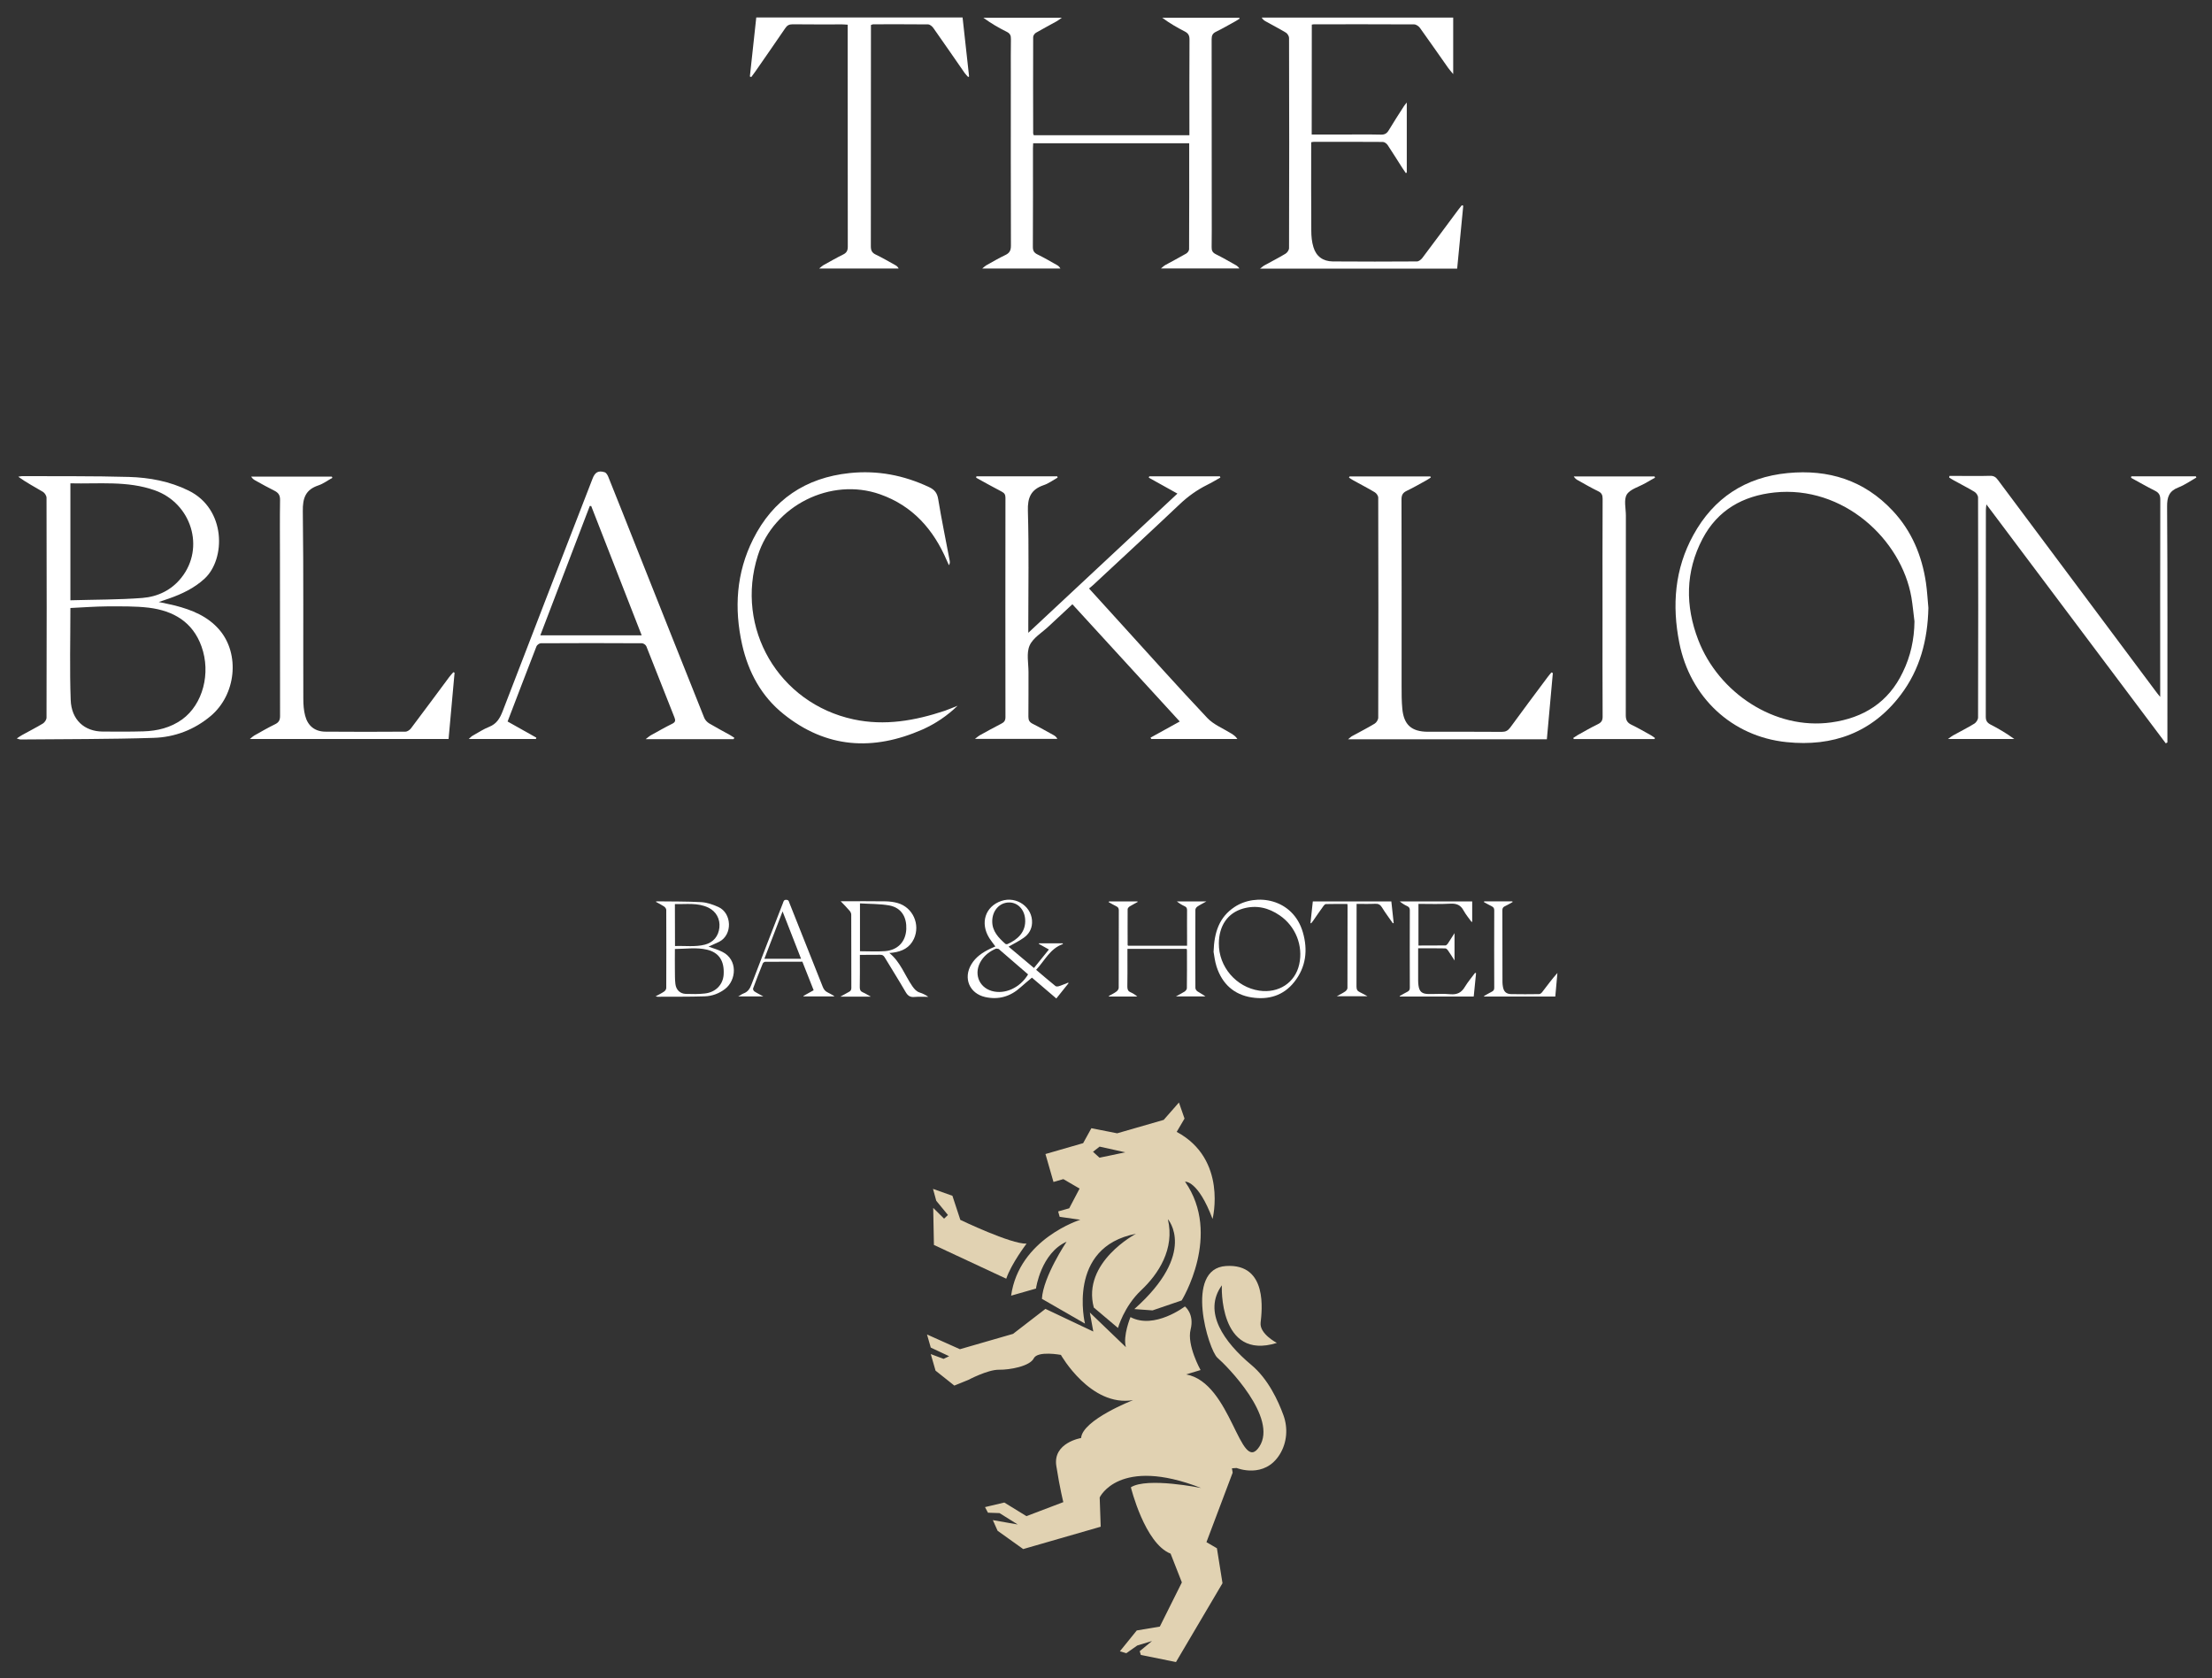 <?xml version="1.0" encoding="utf-8"?>
<!-- Generator: Adobe Illustrator 27.8.1, SVG Export Plug-In . SVG Version: 6.00 Build 0)  -->
<svg version="1.1" id="Layer_1" xmlns="http://www.w3.org/2000/svg" xmlns:xlink="http://www.w3.org/1999/xlink" x="0px" y="0px"
	 viewBox="0 0 217.76 165.19" style="enable-background:new 0 0 217.76 165.19;" xml:space="preserve">
<rect x="0" y="0" width="217.76" height="165.19" fill="#333333" stroke="none"/>
<style type="text/css">
	.st0{fill:#FFFFFF;}
	.st1{fill:#E1D2B2;}
</style>
<g>
	<g>
		<path class="st0" d="M1.65,72.68c0.24-0.16,0.38-0.26,0.53-0.34c0.68-0.38,1.38-0.73,2.04-1.13c0.18-0.11,0.36-0.38,0.36-0.58
			c0.02-7.21,0.02-14.43,0-21.64c0-0.2-0.18-0.48-0.35-0.58c-0.8-0.48-1.63-0.91-2.43-1.49c0.13-0.02,0.25-0.06,0.38-0.06
			c3.51,0.02,7.01-0.02,10.52,0.08c2.02,0.06,4.01,0.43,5.86,1.34c3.71,1.81,3.67,6.74,1.58,8.67c-1.02,0.94-2.23,1.51-3.51,1.96
			c-0.28,0.1-0.56,0.19-1,0.34c0.64,0.14,1.13,0.23,1.61,0.35c1.66,0.43,3.21,1.05,4.36,2.39c2.05,2.4,1.63,6.39-0.86,8.48
			c-1.62,1.36-3.55,2.09-5.61,2.15c-4.37,0.14-8.75,0.12-13.13,0.16C1.91,72.77,1.85,72.74,1.65,72.68z M6.93,59.84
			c0,3.06-0.08,6.06,0.03,9.05c0.07,1.96,1.35,3.1,3.15,3.11c1.34,0.01,2.67,0.02,4.01-0.02c1.38-0.04,2.68-0.36,3.82-1.18
			c2.03-1.48,2.84-4.54,1.9-7.17c-0.87-2.43-2.78-3.52-5.19-3.82c-1.35-0.16-2.74-0.13-4.1-0.13C9.35,59.69,8.17,59.78,6.93,59.84z
			 M6.93,59.08c2.39-0.07,4.75-0.05,7.09-0.23c1.5-0.12,2.86-0.76,3.84-2c2.34-2.94,0.99-7.32-2.64-8.6
			c-2.69-0.95-5.49-0.61-8.29-0.68C6.93,51.4,6.93,55.16,6.93,59.08z"/>
		<path class="st0" d="M96.12,46.88c2.65,0,5.3,0,7.96,0c0.01,0.04,0.03,0.08,0.04,0.12c-0.46,0.26-0.89,0.59-1.38,0.75
			c-1.25,0.43-1.59,1.22-1.55,2.53c0.11,3.73,0.04,7.47,0.04,11.21c0,0.2,0,0.4,0,0.79c4.95-4.62,9.79-9.14,14.68-13.7
			c-0.97-0.54-1.89-1.06-2.82-1.57c0.02-0.04,0.03-0.09,0.05-0.13c2.32,0,4.63,0,6.95,0c0.02,0.04,0.03,0.08,0.05,0.12
			c-0.44,0.25-0.87,0.51-1.32,0.73c-1,0.5-1.89,1.14-2.7,1.91c-2.82,2.67-5.68,5.31-8.53,7.96c-0.11,0.1-0.23,0.19-0.38,0.32
			c1.05,1.16,2.07,2.28,3.09,3.4c2.84,3.12,5.65,6.27,8.55,9.34c0.62,0.66,1.56,1.03,2.36,1.53c0.22,0.14,0.44,0.28,0.6,0.54
			c-2.82,0-5.65,0-8.47,0c-0.03-0.04-0.05-0.09-0.08-0.13c0.93-0.51,1.86-1.02,2.88-1.59c-3.53-3.86-7.04-7.68-10.57-11.54
			c-0.82,0.76-1.59,1.47-2.35,2.19c-0.65,0.61-1.53,1.12-1.86,1.87c-0.33,0.75-0.11,1.74-0.11,2.63c-0.01,1.46,0.01,2.92-0.01,4.38
			c0,0.34,0.1,0.53,0.41,0.69c0.7,0.35,1.37,0.74,2.05,1.11c0.15,0.08,0.29,0.18,0.39,0.38c-2.65,0-5.3,0-8.11,0
			c0.22-0.17,0.33-0.27,0.45-0.34c0.71-0.39,1.42-0.79,2.15-1.16c0.28-0.14,0.4-0.31,0.4-0.64c-0.01-7.2-0.01-14.39,0-21.59
			c0-0.3-0.09-0.46-0.36-0.6c-0.85-0.44-1.68-0.91-2.52-1.37C96.1,46.98,96.11,46.93,96.12,46.88z"/>
		<path class="st0" d="M189.84,59.83c-0.07,3.14-0.82,6.06-2.74,8.58c-2.82,3.71-6.69,5.1-11.22,4.63c-5.4-0.55-9.5-4.43-10.56-9.77
			c-0.73-3.69-0.46-7.27,1.38-10.61c2-3.65,5.13-5.7,9.29-6.1c4.02-0.39,7.53,0.71,10.33,3.7c1.87,1.99,2.88,4.41,3.28,7.09
			C189.72,58.17,189.76,59,189.84,59.83z M188.47,61.16c-0.1-0.79-0.17-1.58-0.3-2.36c-0.99-5.73-6.72-11.04-13.48-10.33
			c-3.1,0.33-5.59,1.72-7.08,4.55c-1.7,3.24-1.72,6.61-0.42,9.98c1.99,5.16,7.51,8.88,13.09,8.1c3.18-0.44,5.63-1.98,7.04-4.94
			C188.09,64.59,188.45,62.92,188.47,61.16z"/>
		<path class="st0" d="M209.82,46.88c2.12,0,4.23,0,6.35,0c0.02,0.04,0.03,0.08,0.05,0.12c-0.58,0.33-1.14,0.73-1.76,0.97
			c-0.92,0.35-1.13,0.94-1.12,1.9c0.05,7.51,0.03,15.03,0.03,22.54c0,0.22,0,0.44,0,0.66c-0.05,0.03-0.11,0.06-0.16,0.09
			c-5.86-7.8-11.72-15.61-17.66-23.52c-0.03,0.28-0.05,0.43-0.05,0.58c0,6.77,0,13.55-0.01,20.32c0,0.39,0.13,0.59,0.47,0.77
			c0.8,0.41,1.58,0.87,2.33,1.42c-2.12,0-4.24,0-6.52,0c0.24-0.17,0.37-0.28,0.52-0.36c0.7-0.39,1.41-0.74,2.09-1.16
			c0.17-0.11,0.35-0.39,0.35-0.59c0.02-7.22,0.02-14.43,0-21.65c0-0.2-0.18-0.47-0.36-0.57c-0.66-0.4-1.36-0.75-2.04-1.13
			c-0.15-0.08-0.3-0.18-0.45-0.28c0.01-0.05,0.02-0.1,0.04-0.15c0.29,0,0.58,0,0.86,0c1.04,0,2.08,0.02,3.12-0.01
			c0.36-0.01,0.57,0.11,0.78,0.4c5.18,6.95,10.36,13.88,15.55,20.82c0.1,0.14,0.21,0.27,0.43,0.54c0-0.35,0-0.53,0-0.7
			c0-6.24-0.01-12.47,0.01-18.71c0-0.45-0.13-0.69-0.54-0.89c-0.79-0.39-1.55-0.84-2.33-1.26C209.79,46.98,209.8,46.93,209.82,46.88
			z"/>
		<path class="st0" d="M72.22,72.75c-2.83,0-5.65,0-8.66,0c0.24-0.18,0.35-0.29,0.47-0.36c0.71-0.39,1.42-0.8,2.15-1.16
			c0.3-0.15,0.34-0.31,0.22-0.61c-0.93-2.33-1.84-4.67-2.77-7.01c-0.06-0.14-0.28-0.3-0.43-0.3c-3.32-0.02-6.64-0.02-9.96,0
			c-0.15,0-0.38,0.17-0.43,0.31c-0.95,2.44-1.88,4.89-2.84,7.39c0.95,0.53,1.89,1.06,2.83,1.59c-0.01,0.04-0.03,0.08-0.04,0.13
			c-2.16,0-4.33,0-6.61,0c0.16-0.14,0.25-0.25,0.36-0.31c0.55-0.31,1.08-0.66,1.66-0.89c0.72-0.29,1.04-0.83,1.31-1.52
			c2.89-7.52,5.8-15.02,8.71-22.53c0.05-0.12,0.1-0.24,0.14-0.36c0.24-0.64,0.57-0.84,1.2-0.64c0.15,0.05,0.28,0.27,0.35,0.44
			c0.96,2.38,1.9,4.77,2.85,7.16c2.2,5.53,4.39,11.05,6.6,16.57c0.09,0.22,0.29,0.43,0.49,0.55c0.67,0.4,1.36,0.76,2.04,1.14
			c0.15,0.08,0.29,0.19,0.44,0.28C72.26,72.66,72.24,72.7,72.22,72.75z M58.2,49.8c-0.05,0-0.09,0-0.14,0
			c-1.62,4.23-3.23,8.46-4.87,12.73c3.35,0,6.63,0,9.98,0C61.5,58.25,59.85,54.02,58.2,49.8z"/>
		<path class="st0" d="M94.27,69.46c-1.01,0.98-2.18,1.77-3.46,2.34c-4.85,2.13-9.46,1.86-13.67-1.52
			c-2.19-1.75-3.47-4.13-4.08-6.83c-0.8-3.57-0.58-7.07,1.08-10.38c1.95-3.89,5.15-6.05,9.49-6.51c2.75-0.29,5.34,0.21,7.83,1.38
			c0.53,0.25,0.8,0.56,0.9,1.18c0.33,2.02,0.75,4.03,1.13,6.05c0.03,0.14,0.03,0.28-0.07,0.46c-0.07-0.15-0.15-0.31-0.21-0.46
			c-1.31-3.06-3.36-5.39-6.57-6.52c-4.85-1.71-10.47,1.11-12.03,6.01c-2.28,7.16,2.05,14.56,9.42,16.14
			c3.08,0.66,6.04,0.13,8.96-0.84C93.42,69.81,93.84,69.63,94.27,69.46z"/>
		<path class="st0" d="M44.75,66.21c-0.19,2.16-0.39,4.32-0.59,6.52c-6.49,0-12.94,0-19.56,0c0.21-0.17,0.31-0.27,0.43-0.34
			c0.68-0.38,1.35-0.77,2.05-1.11c0.37-0.18,0.49-0.41,0.49-0.81c-0.01-5.25-0.01-10.51-0.01-15.76c0-1.83-0.02-3.66,0.01-5.49
			c0.01-0.48-0.16-0.73-0.57-0.93c-0.63-0.31-1.24-0.66-1.86-1c-0.15-0.08-0.3-0.19-0.41-0.38c2.65,0,5.29,0,7.94,0
			c0.02,0.04,0.03,0.08,0.05,0.12c-0.46,0.25-0.89,0.58-1.37,0.74c-1.26,0.42-1.56,1.23-1.54,2.54c0.08,6.16,0.03,12.32,0.05,18.48
			c0,0.55,0.04,1.12,0.18,1.65c0.27,1.02,0.97,1.57,2.02,1.57c2.62,0.02,5.23,0.02,7.85,0c0.19,0,0.44-0.17,0.56-0.34
			c1.26-1.67,2.5-3.35,3.75-5.03c0.12-0.17,0.27-0.32,0.41-0.48C44.68,66.17,44.71,66.19,44.75,66.21z"/>
		<path class="st0" d="M132.86,46.89c2.65,0,5.3,0,7.95,0c0.02,0.03,0.03,0.07,0.05,0.1c-0.14,0.09-0.27,0.19-0.42,0.27
			c-0.65,0.36-1.29,0.73-1.96,1.05c-0.39,0.19-0.51,0.42-0.51,0.85c0.02,6.13,0.01,12.25,0.01,18.38c0,0.74,0,1.48,0.07,2.22
			c0.15,1.58,0.91,2.25,2.51,2.26c2.43,0,4.86-0.01,7.29,0.01c0.37,0,0.6-0.12,0.82-0.42c1.21-1.66,2.44-3.3,3.67-4.95
			c0.12-0.17,0.26-0.32,0.39-0.48c0.05,0.02,0.09,0.04,0.14,0.06c-0.19,2.16-0.39,4.32-0.59,6.52c-6.49,0-12.95,0-19.57,0
			c0.2-0.16,0.3-0.27,0.43-0.33c0.73-0.4,1.48-0.78,2.19-1.21c0.18-0.11,0.35-0.39,0.35-0.59c0.02-7.22,0.02-14.43,0-21.65
			c0-0.18-0.17-0.43-0.34-0.53c-0.68-0.41-1.39-0.77-2.09-1.16c-0.15-0.08-0.3-0.19-0.45-0.28
			C132.83,46.95,132.85,46.92,132.86,46.89z"/>
		<path class="st0" d="M162.87,72.74c-2.65,0-5.3,0-7.94,0c-0.02-0.04-0.03-0.07-0.05-0.11c0.14-0.09,0.28-0.19,0.43-0.28
			c0.66-0.37,1.32-0.75,2-1.08c0.35-0.17,0.47-0.38,0.46-0.77c-0.02-3.31-0.01-6.62-0.01-9.93c0-3.83-0.01-7.66,0.01-11.49
			c0-0.36-0.1-0.57-0.43-0.73c-0.68-0.33-1.34-0.71-2-1.08c-0.15-0.08-0.3-0.19-0.41-0.38c2.65,0,5.3,0,7.95,0
			c0.02,0.04,0.03,0.08,0.05,0.12c-0.32,0.18-0.65,0.37-0.97,0.55c-0.62,0.36-1.48,0.58-1.81,1.11c-0.31,0.52-0.09,1.36-0.09,2.07
			c0,6.55,0,13.1-0.01,19.65c0,0.47,0.14,0.74,0.56,0.94c0.65,0.31,1.28,0.68,1.91,1.03c0.15,0.08,0.28,0.19,0.41,0.28
			C162.9,72.67,162.89,72.7,162.87,72.74z"/>
	</g>
	<g>
		<g>
			<path class="st0" d="M101.77,13.31c5.09,0,10.16,0,15.32,0c0-0.2,0-0.39,0-0.57c0-2.95-0.01-5.9,0.01-8.86
				c0-0.39-0.12-0.6-0.46-0.78c-0.76-0.39-1.51-0.82-2.22-1.35c2.52,0,5.05,0,7.57,0c0.02,0.03,0.03,0.05,0.05,0.08
				c-0.15,0.09-0.29,0.2-0.45,0.28c-0.62,0.34-1.23,0.7-1.87,1.01c-0.34,0.16-0.44,0.37-0.44,0.73c0.01,5.66,0.01,11.31,0.01,16.97
				c0,1.17,0.01,2.33-0.01,3.5c-0.01,0.34,0.09,0.54,0.41,0.7c0.65,0.32,1.28,0.69,1.91,1.04c0.15,0.08,0.29,0.18,0.41,0.36
				c-2.53,0-5.05,0-7.72,0c0.2-0.16,0.31-0.27,0.44-0.34c0.68-0.38,1.37-0.73,2.04-1.12c0.14-0.08,0.29-0.28,0.29-0.43
				c0.02-3.46,0.01-6.93,0.01-10.43c-5.12,0-10.21,0-15.36,0c-0.01,0.16-0.02,0.33-0.02,0.5c0,3.24,0.01,6.47-0.01,9.71
				c0,0.37,0.12,0.57,0.45,0.73c0.65,0.32,1.28,0.68,1.91,1.04c0.13,0.07,0.25,0.16,0.35,0.35c-2.53,0-5.05,0-7.7,0
				c0.18-0.14,0.27-0.24,0.39-0.31c0.62-0.34,1.23-0.71,1.87-1.01c0.43-0.2,0.57-0.45,0.57-0.93c-0.02-5.69-0.01-11.38-0.01-17.08
				c0-1.08-0.01-2.16,0.01-3.24c0.01-0.36-0.08-0.57-0.43-0.74c-0.79-0.39-1.54-0.83-2.28-1.37c2.52,0,5.04,0,7.72,0
				c-0.24,0.16-0.36,0.26-0.5,0.34c-0.68,0.38-1.37,0.74-2.04,1.13c-0.14,0.08-0.28,0.28-0.28,0.43c-0.01,3.16-0.01,6.33,0,9.49
				C101.72,13.18,101.74,13.21,101.77,13.31z"/>
			<path class="st0" d="M129.13,13.24c1.02,0,2.01,0,3,0c1.27,0,2.55-0.02,3.82,0.01c0.37,0.01,0.58-0.12,0.76-0.42
				c0.48-0.8,0.99-1.59,1.5-2.38c0.06-0.1,0.14-0.18,0.28-0.36c0,2.37,0,4.63,0,6.89c-0.03,0.02-0.06,0.04-0.09,0.06
				c-0.12-0.18-0.24-0.35-0.36-0.53c-0.48-0.74-0.94-1.5-1.43-2.23c-0.1-0.15-0.31-0.31-0.48-0.31c-2.27-0.02-4.53-0.01-6.8-0.01
				c-0.07,0-0.13,0.02-0.25,0.04c0,0.18,0,0.36,0,0.53c0,2.72-0.01,5.45,0.01,8.17c0,0.54,0.05,1.1,0.21,1.62
				c0.27,0.91,0.94,1.4,1.9,1.41c2.76,0.02,5.52,0.02,8.29,0c0.18,0,0.41-0.18,0.53-0.34c1.19-1.58,2.37-3.17,3.55-4.76
				c0.11-0.15,0.23-0.29,0.34-0.43c0.05,0.02,0.09,0.04,0.14,0.05c-0.2,2.06-0.4,4.12-0.6,6.19c-6.44,0-12.84,0-19.41,0
				c0.24-0.18,0.34-0.28,0.47-0.34c0.68-0.38,1.38-0.73,2.04-1.13c0.17-0.1,0.35-0.36,0.35-0.55c0.02-6.9,0.02-13.79,0-20.69
				c0-0.18-0.16-0.42-0.31-0.52c-0.65-0.39-1.33-0.74-1.99-1.11c-0.15-0.08-0.28-0.18-0.39-0.37c6.27,0,12.54,0,18.85,0
				c0,1.8,0,3.6,0,5.56c-0.22-0.27-0.37-0.43-0.49-0.6c-0.93-1.31-1.84-2.64-2.78-3.94c-0.12-0.17-0.38-0.35-0.57-0.35
				c-3.29-0.02-6.59-0.01-9.88-0.01c-0.05,0-0.1,0.01-0.2,0.03C129.13,6,129.13,9.58,129.13,13.24z"/>
			<path class="st0" d="M85.74,2.46c0,0.18,0,0.37,0,0.56c0,7.07,0,14.14-0.01,21.22c0,0.41,0.11,0.64,0.49,0.82
				c0.65,0.31,1.28,0.68,1.91,1.03c0.13,0.07,0.25,0.16,0.34,0.34c-2.56,0-5.13,0-7.83,0c0.19-0.15,0.28-0.25,0.4-0.32
				c0.65-0.36,1.29-0.73,1.96-1.06c0.35-0.17,0.46-0.39,0.46-0.78c-0.01-5.73-0.01-11.46-0.01-17.18c0-1.54,0-3.07,0-4.66
				c-0.21-0.01-0.38-0.03-0.54-0.03c-1.63,0-3.26,0.01-4.89-0.01c-0.35,0-0.54,0.12-0.72,0.39c-0.97,1.43-1.97,2.85-2.95,4.27
				c-0.13,0.18-0.26,0.36-0.39,0.53c-0.05-0.02-0.09-0.03-0.14-0.05c0.21-1.93,0.42-3.86,0.63-5.81c6.79,0,13.53,0,20.31,0
				c0.21,1.95,0.43,3.88,0.64,5.8c-0.03,0.02-0.06,0.04-0.09,0.06c-0.11-0.13-0.24-0.25-0.34-0.39c-1.03-1.48-2.05-2.97-3.09-4.44
				c-0.11-0.16-0.34-0.35-0.52-0.35c-1.81-0.02-3.61-0.01-5.42-0.01C85.89,2.4,85.84,2.43,85.74,2.46z"/>
		</g>
	</g>
	<g>
		<g>
			<path class="st0" d="M105.19,96.77c-0.39,0.49-0.77,0.97-1.2,1.5c-0.85-0.72-1.68-1.43-2.4-2.05c-0.39,0.33-0.77,0.63-1.12,0.95
				c-1,0.91-2.16,1.25-3.48,0.96c-1.55-0.35-2.19-1.86-1.36-3.23c0.44-0.73,1.12-1.18,1.88-1.54c0.15-0.07,0.31-0.13,0.48-0.21
				c-0.21-0.28-0.41-0.54-0.59-0.81c-0.94-1.49-0.41-3.13,1.18-3.67c1.51-0.51,3.1,0.63,3.02,2.18c-0.03,0.61-0.33,1.1-0.81,1.44
				c-0.46,0.33-0.98,0.58-1.5,0.88c0.8,0.67,1.63,1.37,2.5,2.1c0.49-0.61,0.97-1.21,1.47-1.82c-0.35-0.2-0.67-0.38-1-0.56
				c0.01-0.02,0.01-0.04,0.02-0.05c0.77,0,1.54,0,2.32,0c0.02,0.02,0.03,0.05,0.05,0.07c-1.28,0.44-1.79,1.63-2.65,2.54
				c0.65,0.55,1.28,1.09,1.91,1.6c0.07,0.06,0.24,0.04,0.34,0.01c0.31-0.1,0.61-0.23,0.91-0.35
				C105.17,96.73,105.18,96.75,105.19,96.77z M101.21,95.9c-0.93-0.8-1.86-1.61-2.79-2.41c-0.03-0.03-0.07-0.08-0.1-0.09
				c-0.1-0.02-0.23-0.06-0.31-0.02c-0.56,0.25-1.05,0.61-1.39,1.13c-0.8,1.2-0.32,2.63,1.01,3.02
				C98.92,97.9,100.41,97.23,101.21,95.9z M97.68,90.68c0,0.99,0.63,1.62,1.3,2.22c0.04,0.03,0.14,0.04,0.19,0.02
				c0.95-0.41,1.85-1.16,1.75-2.46c-0.07-0.96-0.74-1.65-1.59-1.64C98.39,88.83,97.68,89.63,97.68,90.68z"/>
			<path class="st0" d="M82.76,88.7c0.15,0,0.25,0,0.35,0c1.36,0,2.72-0.01,4.09,0.01c0.39,0.01,0.8,0.06,1.18,0.17
				c1.49,0.43,2.24,2.11,1.59,3.52c-0.41,0.88-1.16,1.24-2.07,1.36c-0.11,0.02-0.23,0.02-0.35,0.03c1.09,0.88,1.52,2.19,2.27,3.28
				c0.2,0.28,0.39,0.51,0.73,0.62c0.29,0.09,0.57,0.23,0.84,0.42c-0.45,0-0.9-0.03-1.34,0.01c-0.45,0.05-0.69-0.12-0.91-0.51
				c-0.66-1.14-1.37-2.26-2.05-3.39c-0.11-0.18-0.22-0.25-0.43-0.25c-0.65,0.01-1.3,0.01-2.01,0.01c0,0.13,0,0.24,0,0.35
				c0,0.95,0.01,1.89-0.01,2.84c0,0.25,0.07,0.4,0.31,0.5c0.24,0.1,0.46,0.25,0.78,0.42c-1.03,0-1.97,0-3,0
				c0.33-0.18,0.58-0.33,0.83-0.46c0.17-0.08,0.25-0.19,0.25-0.39c-0.01-2.41,0-4.81-0.01-7.22c0-0.13-0.07-0.28-0.16-0.38
				C83.37,89.32,83.09,89.04,82.76,88.7z M84.66,93.62c0.85,0,1.66,0.05,2.47-0.01c1.25-0.1,2.03-0.92,2.09-2.16
				c0.05-1.13-0.43-2.11-1.69-2.34c-0.93-0.16-1.9-0.14-2.87-0.2C84.66,90.53,84.66,92.05,84.66,93.62z"/>
			<path class="st0" d="M109.19,88.72c0.93,0,1.86,0,2.79,0c0.01,0.02,0.01,0.04,0.02,0.05c-0.26,0.15-0.53,0.28-0.79,0.44
				c-0.09,0.06-0.2,0.18-0.2,0.27c-0.01,1.17,0,2.35,0,3.52c0,0.02,0.02,0.04,0.04,0.08c1.92,0,3.84,0,5.81,0c0-0.32,0-0.63,0-0.93
				c0-0.85-0.01-1.71,0-2.56c0-0.2-0.05-0.31-0.24-0.4c-0.27-0.12-0.52-0.28-0.76-0.47c0.93,0,1.87,0,2.9,0
				c-0.35,0.2-0.63,0.33-0.89,0.51c-0.09,0.06-0.19,0.2-0.19,0.31c-0.01,2.56-0.01,5.13,0,7.69c0,0.12,0.1,0.27,0.2,0.34
				c0.25,0.17,0.53,0.3,0.79,0.5c-0.93,0-1.87,0-2.91,0c0.34-0.19,0.61-0.32,0.86-0.48c0.1-0.07,0.22-0.21,0.22-0.33
				c0.02-1.24,0.01-2.48,0.01-3.73c0-0.04-0.02-0.09-0.03-0.14c-1.94,0-3.86,0-5.83,0c0,0.33,0,0.63,0,0.94
				c0,0.92,0.01,1.85-0.01,2.77c0,0.27,0.06,0.45,0.32,0.56c0.23,0.1,0.45,0.24,0.66,0.42c-0.93,0-1.85,0-2.78,0
				c-0.01-0.02-0.02-0.03-0.03-0.05c0.25-0.14,0.51-0.26,0.74-0.43c0.12-0.08,0.24-0.25,0.24-0.38c0.01-2.54,0.01-5.08,0.01-7.62
				c0-0.2-0.06-0.31-0.24-0.4c-0.26-0.12-0.51-0.28-0.77-0.42C109.17,88.75,109.18,88.74,109.19,88.72z"/>
			<path class="st0" d="M69.75,93.17c0.43,0.16,0.92,0.28,1.36,0.51c1.55,0.77,1.39,2.8,0.26,3.66c-0.59,0.45-1.28,0.7-2,0.72
				c-1.54,0.05-3.09,0.03-4.63,0.04c-0.04,0-0.08-0.02-0.2-0.04c0.33-0.18,0.61-0.31,0.85-0.48c0.1-0.07,0.2-0.22,0.2-0.34
				c0.01-2.56,0.01-5.13,0-7.69c0-0.11-0.11-0.26-0.21-0.33c-0.25-0.17-0.52-0.3-0.83-0.47c0.1-0.03,0.13-0.05,0.16-0.04
				c1.44,0.02,2.88,0,4.32,0.08c0.57,0.03,1.17,0.24,1.7,0.48c1.31,0.6,1.42,2.72,0.07,3.42C70.44,92.87,70.06,93.02,69.75,93.17z
				 M66.44,93.4c0,0.7-0.01,1.36,0,2.01c0.01,0.48-0.01,0.96,0.05,1.43c0.07,0.59,0.46,0.96,1.02,0.98
				c0.63,0.02,1.26,0.03,1.88-0.04c1.08-0.12,1.79-0.88,1.85-1.87c0.08-1.34-0.46-2.16-1.63-2.44
				C68.57,93.22,67.52,93.39,66.44,93.4z M66.45,93.11c1-0.04,1.99,0.11,2.95-0.14c0.83-0.22,1.33-0.83,1.42-1.68
				c0.09-0.84-0.32-1.59-1.08-1.96c-1.06-0.51-2.18-0.32-3.3-0.35C66.45,90.37,66.45,91.71,66.45,93.11z"/>
			<path class="st0" d="M119.47,93.68c0.06-1.96,0.58-3.43,2.06-4.41c2.12-1.41,5.76-0.85,6.73,2.49c0.51,1.75,0.31,3.43-0.85,4.89
				c-1.06,1.34-2.53,1.77-4.17,1.52c-1.77-0.27-2.92-1.34-3.47-3.02C119.59,94.6,119.53,94,119.47,93.68z M119.99,92.85
				c-0.02,2.3,1.7,4.31,3.98,4.65c1.91,0.28,3.53-0.78,3.93-2.58c0.41-1.83-0.35-3.75-1.91-4.82c-1.1-0.76-2.3-1.05-3.61-0.68
				C120.86,89.85,120,91.11,119.99,92.85z"/>
			<path class="st0" d="M145.31,95.79c-0.08,0.76-0.15,1.51-0.23,2.29c-2.44,0-4.86,0-7.27,0c-0.01-0.02-0.01-0.04-0.02-0.05
				c0.25-0.14,0.5-0.29,0.76-0.42c0.18-0.09,0.24-0.2,0.24-0.4c-0.01-2.54-0.01-5.08,0-7.62c0-0.2-0.06-0.31-0.24-0.4
				c-0.26-0.12-0.51-0.27-0.75-0.47c2.37,0,4.74,0,7.13,0c0,0.67,0,1.33,0,1.99c-0.02,0.01-0.04,0.02-0.06,0.03
				c-0.27-0.37-0.57-0.73-0.79-1.13c-0.29-0.54-0.69-0.7-1.29-0.67c-1.04,0.06-2.08,0.02-3.15,0.02c0,1.37,0,2.72,0,4.1
				c0.89,0,1.78,0,2.67-0.01c0.07,0,0.16-0.11,0.22-0.18c0.21-0.31,0.4-0.63,0.66-1.03c0,0.93,0,1.76,0,2.69
				c-0.24-0.37-0.42-0.68-0.63-0.97c-0.06-0.09-0.17-0.22-0.27-0.22c-0.88-0.02-1.76-0.01-2.68-0.01c0,0.16,0,0.29,0,0.43
				c0,0.91,0,1.82,0,2.73c0,0.16,0.01,0.32,0.03,0.48c0.08,0.62,0.34,0.85,0.98,0.86c0.72,0.01,1.45-0.05,2.16,0.02
				c0.68,0.06,1.11-0.17,1.44-0.74c0.29-0.48,0.66-0.91,1-1.37C145.25,95.76,145.28,95.77,145.31,95.79z"/>
			<path class="st0" d="M82.12,98.07c-1,0-2,0-3,0c-0.01-0.02-0.02-0.03-0.03-0.05c0.33-0.18,0.66-0.36,1.01-0.56
				c-0.37-0.95-0.74-1.88-1.11-2.81c-1.23,0-2.44,0-3.66,0.01c-0.08,0-0.21,0.09-0.24,0.17c-0.33,0.81-0.65,1.63-0.95,2.45
				c-0.03,0.07,0.04,0.24,0.12,0.29c0.25,0.17,0.53,0.3,0.89,0.5c-0.86,0-1.62,0-2.48,0c0.23-0.13,0.38-0.24,0.54-0.3
				c0.42-0.16,0.62-0.47,0.77-0.88c1.02-2.68,2.06-5.35,3.1-8.02c0.06-0.16,0.08-0.32,0.33-0.31c0.23,0.01,0.25,0.16,0.3,0.3
				c1.1,2.75,2.19,5.49,3.28,8.25c0.1,0.26,0.24,0.45,0.5,0.57c0.22,0.1,0.42,0.23,0.63,0.35C82.12,98.03,82.12,98.05,82.12,98.07z
				 M75.25,94.36c1.22,0,2.39,0,3.61,0c-0.6-1.54-1.2-3.06-1.82-4.66C76.43,91.28,75.85,92.8,75.25,94.36z"/>
			<path class="st0" d="M129.01,90.85c0.08-0.7,0.15-1.4,0.23-2.13c2.57,0,5.13,0,7.73,0c0.08,0.7,0.16,1.41,0.23,2.12
				c-0.03,0.01-0.06,0.02-0.08,0.03c-0.36-0.52-0.74-1.02-1.07-1.56c-0.17-0.28-0.37-0.38-0.69-0.36c-0.58,0.03-1.17,0.01-1.81,0.01
				c0,0.15,0,0.28,0,0.41c0,2.58,0,5.15-0.01,7.73c0,0.28,0.08,0.44,0.33,0.55c0.23,0.1,0.44,0.24,0.75,0.4c-1.04,0-1.98,0-3.02,0
				c0.33-0.18,0.6-0.31,0.84-0.48c0.1-0.07,0.21-0.22,0.21-0.33c0.01-2.7,0.01-5.4,0.01-8.1c0-0.04-0.01-0.09-0.02-0.17
				c-0.71,0-1.41-0.01-2.12,0.01c-0.08,0-0.18,0.12-0.24,0.2c-0.34,0.47-0.67,0.95-1,1.43c-0.06,0.09-0.13,0.17-0.2,0.26
				C129.06,90.87,129.03,90.86,129.01,90.85z"/>
			<path class="st0" d="M146.11,88.71c0.92,0,1.85,0,2.77,0c0.01,0.02,0.02,0.04,0.03,0.07c-0.26,0.14-0.51,0.3-0.78,0.42
				c-0.18,0.09-0.23,0.21-0.23,0.4c0.01,2.36,0,4.72,0.01,7.08c0,0.14,0.02,0.27,0.04,0.41c0.08,0.5,0.32,0.74,0.82,0.75
				c0.92,0.02,1.83,0.01,2.75,0c0.11,0,0.24-0.11,0.31-0.21c0.48-0.62,0.94-1.26,1.49-1.87c-0.07,0.76-0.14,1.53-0.21,2.32
				c-2.35,0-4.68,0-7,0c-0.01-0.02-0.01-0.03-0.02-0.05c0.25-0.14,0.5-0.29,0.76-0.42c0.18-0.09,0.25-0.19,0.25-0.39
				c-0.01-2.54-0.01-5.08,0-7.62c0-0.2-0.06-0.31-0.24-0.4c-0.26-0.12-0.51-0.28-0.77-0.41C146.09,88.75,146.1,88.73,146.11,88.71z"
				/>
		</g>
	</g>
	<g>
		<path class="st1" d="M125.7,132.17c0,0-1.72-0.89-1.6-1.99c0.12-1.1,0.75-5.84-3.4-5.58c-4.16,0.26-1.72,8.3-0.84,9.04
			c0.88,0.75,5.99,5.9,4.11,8.75c-1.88,2.84-2.72-6.31-7.2-7.12l1.42-0.43c0,0-1.37-2.45-0.98-3.99c0.39-1.54-0.56-2.27-0.56-2.27
			s-3,2.3-5.36,1.05c0,0-0.77,1.85-0.45,2.96l-3.55-3.41l0.34,1.87l-4.71-2.23l-3.19,2.46l-5.23,1.51l-3.24-1.45l0.37,1.29
			l1.81,0.85l-0.55,0.26l-1.26-0.47l0.47,1.63l1.85,1.47l1.38-0.56c0,0,1.9-1.01,3-1c1.1,0.02,3.06-0.35,3.44-1.12
			c0.38-0.77,2.67-0.34,2.67-0.34s2.92,5.16,7.11,4.45c0,0-4.99,1.94-5.12,3.73c0,0-2.8,0.46-2.44,2.75
			c0.36,2.29,0.69,3.56,0.69,3.56l-3.63,1.38l-2.18-1.34l-1.9,0.45l0.29,0.55l1.14,0.04l1.79,1.12l-2.45-0.43l0.47,1.05l2.52,1.8
			l7.63-2.2l-0.1-2.88c0,0,1.89-4.09,9.99-0.93c0,0-5.31-1.09-6.92-0.07c0,0,1.36,5.53,3.91,6.53l1.11,2.83l-2.17,4.35l-2.27,0.38
			l-1.66,2.05l0.63,0.19l1.08-0.76l1.45-0.44l-1.21,1l0.11,0.37l3.46,0.7l4.58-7.76l-0.55-3.44l-1.03-0.6l2.58-6.84l-0.07-0.43
			l0.46-0.03c0,0,2.74,1.12,4.26-1.36c0.7-1.15,0.81-2.56,0.35-3.83c-0.52-1.43-1.51-3.58-3.17-4.96c-2.67-2.23-4.8-5.21-2.89-7.83
			C120.27,126.46,119.94,133.97,125.7,132.17z"/>
		<path class="st1" d="M105,122.21c0,0-2.3,3.42-2.43,5.62l4.24,2.44c0,0-1.84-7.53,5.02-8.84c0,0-5.34,2.8-4.15,7.26l2.38,2.01
			c0,0,0.59-2.12,2.28-3.71s3.33-4.06,2.63-7c0,0,2.95,3.3-3.3,8.85l1.79,0.13l2.87-0.98c0,0,3.99-6.45,0.33-11.69
			c0,0,1.27-0.16,2.71,3.67c0,0,1.5-5.87-3.53-8.57l0.77-1.31l-0.55-1.58l-1.5,1.71l-4.58,1.32l-2.54-0.5l-0.81,1.47l-3.71,1.07
			l0.79,2.75l0.97-0.28l1.6,0.93l-1.02,1.94l-1.09,0.31l0.15,0.53l2.03,0.29c0,0-6.03,1.87-6.81,7.47l2.45-0.7
			C101.98,126.82,102.48,123.33,105,122.21z M107.6,113.36l0.65-0.51l2.53,0.56l-2.54,0.53L107.6,113.36z"/>
		<path class="st1" d="M101.06,122.4c0,0-1.49,1.95-2,3.45l-7.12-3.32l-0.07-3.65l1.07,1.06l0.38-0.36l-1.15-1.4l-0.32-1.17
			l1.91,0.68l0.78,2.37C94.54,120.06,99.53,122.46,101.06,122.4z"/>
	</g>
</g>
</svg>
